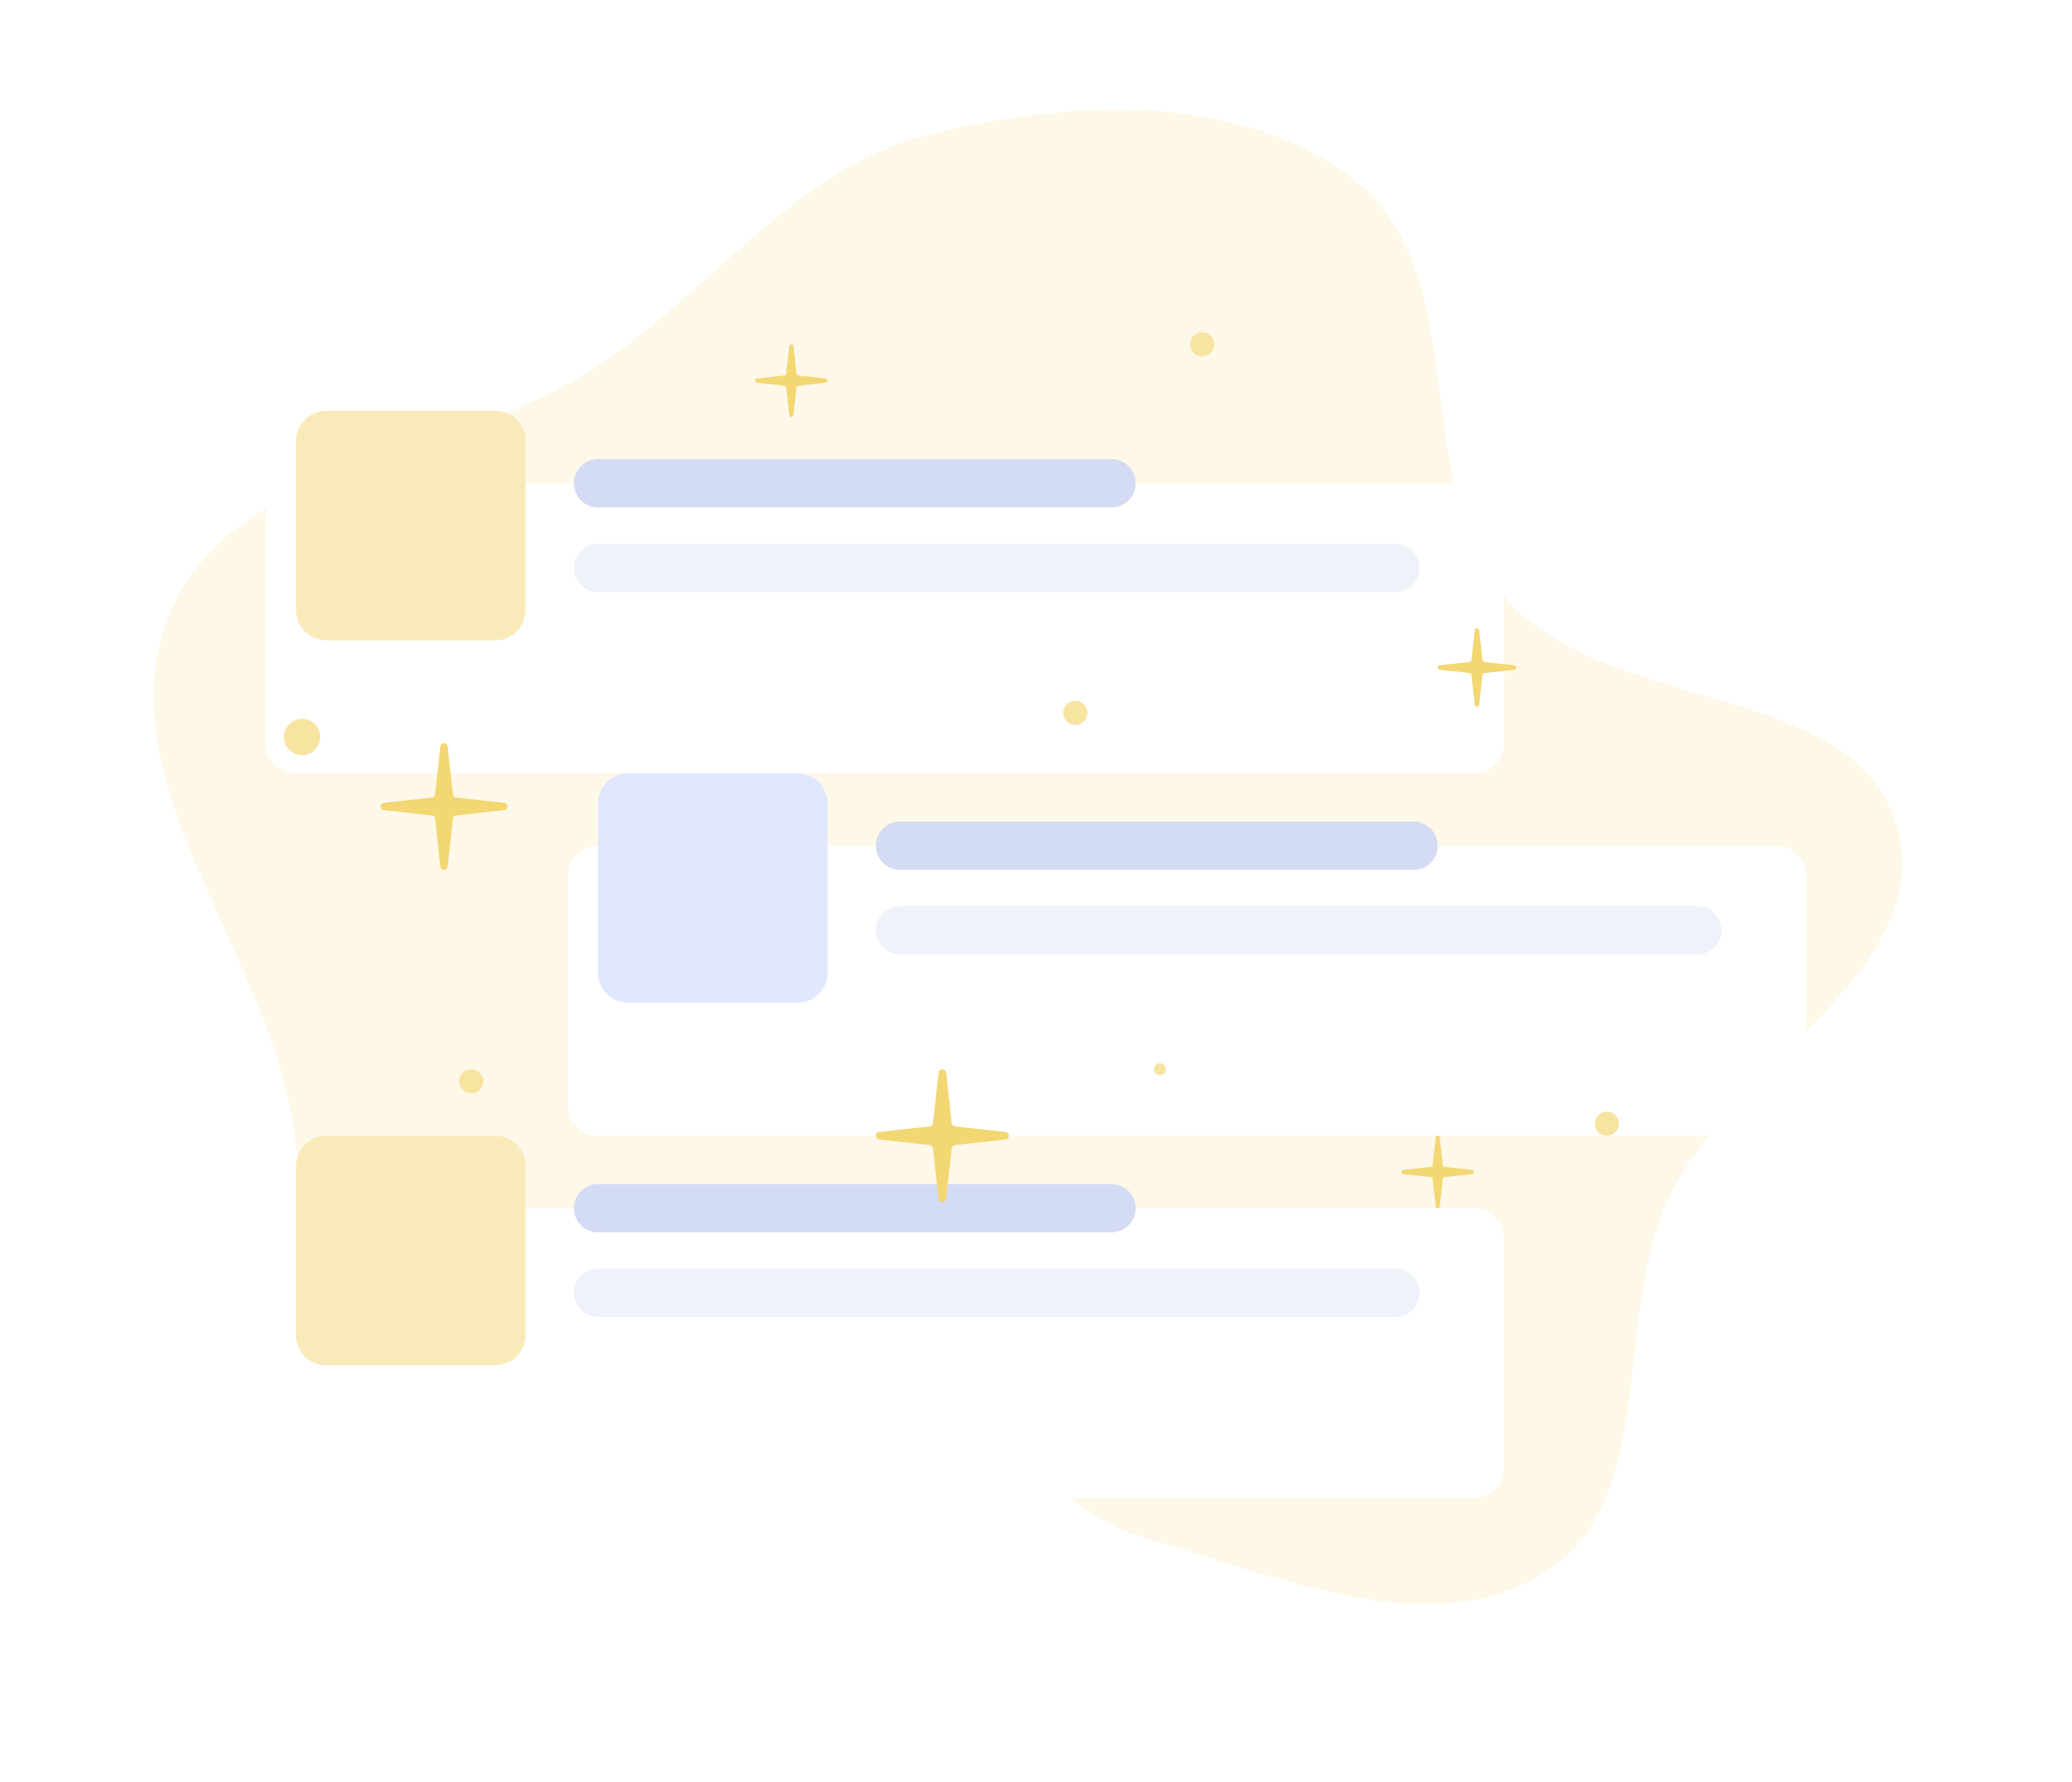<svg width="343" height="295" viewBox="0 0 343 295" fill="none" xmlns="http://www.w3.org/2000/svg">
<path fill-rule="evenodd" clip-rule="evenodd" d="M314.095 137.075C320.547 160.543 286.737 176.077 276.357 198.082C266.921 218.087 274.614 248.045 256.076 260.084C237.047 272.441 211.206 260.838 189.408 254.545C173.318 249.9 163.992 230.193 147.315 228.686C120.172 226.233 92.685 255.895 68.346 243.607C47.42 233.042 53.056 200.48 46.71 177.893C39.469 152.118 17.626 125.653 28.314 101.117C39.095 76.367 74.516 75.958 97.362 61.611C117.16 49.179 131.251 27.824 153.943 22.225C177.372 16.444 205.848 15.06 224.66 30.201C243.878 45.669 233.219 79.854 249.055 98.778C265.488 118.415 307.305 112.378 314.095 137.075Z" fill="#FDF8E8"/>
<g filter="url(#filter0_dd)">
<path d="M244 63H49C46.239 63 44 65.239 44 68V106C44 108.761 46.239 111 49 111H244C246.761 111 249 108.761 249 106V68C249 65.239 246.761 63 244 63Z" fill="white"/>
</g>
<path d="M82 68H54C51.239 68 49 70.239 49 73V101C49 103.761 51.239 106 54 106H82C84.761 106 87 103.761 87 101V73C87 70.239 84.761 68 82 68Z" fill="#F9EBB9"/>
<path d="M231 90H99C96.791 90 95 91.791 95 94C95 96.209 96.791 98 99 98H231C233.209 98 235 96.209 235 94C235 91.791 233.209 90 231 90Z" fill="#EFF2F9"/>
<path d="M184 76H99C96.791 76 95 77.791 95 80C95 82.209 96.791 84 99 84H184C186.209 84 188 82.209 188 80C188 77.791 186.209 76 184 76Z" fill="#D4DBF4"/>
<g filter="url(#filter1_dd)">
<path d="M294 123H99C96.239 123 94 125.239 94 128V166C94 168.761 96.239 171 99 171H294C296.761 171 299 168.761 299 166V128C299 125.239 296.761 123 294 123Z" fill="white"/>
</g>
<path d="M132 128H104C101.239 128 99 130.239 99 133V161C99 163.761 101.239 166 104 166H132C134.761 166 137 163.761 137 161V133C137 130.239 134.761 128 132 128Z" fill="#E0E7FF"/>
<path d="M281 150H149C146.791 150 145 151.791 145 154C145 156.209 146.791 158 149 158H281C283.209 158 285 156.209 285 154C285 151.791 283.209 150 281 150Z" fill="#EFF2F9"/>
<path d="M234 136H149C146.791 136 145 137.791 145 140C145 142.209 146.791 144 149 144H234C236.209 144 238 142.209 238 140C238 137.791 236.209 136 234 136Z" fill="#D4DBF4"/>
<g filter="url(#filter2_dd)">
<path d="M244 183H49C46.239 183 44 185.239 44 188V226C44 228.761 46.239 231 49 231H244C246.761 231 249 228.761 249 226V188C249 185.239 246.761 183 244 183Z" fill="white"/>
</g>
<path d="M82 188H54C51.239 188 49 190.239 49 193V221C49 223.761 51.239 226 54 226H82C84.761 226 87 223.761 87 221V193C87 190.239 84.761 188 82 188Z" fill="#F9EBB9"/>
<path d="M231 210H99C96.791 210 95 211.791 95 214C95 216.209 96.791 218 99 218H231C233.209 218 235 216.209 235 214C235 211.791 233.209 210 231 210Z" fill="#EFF2F9"/>
<path d="M184 196H99C96.791 196 95 197.791 95 200C95 202.209 96.791 204 99 204H184C186.209 204 188 202.209 188 200C188 197.791 186.209 196 184 196Z" fill="#D4DBF4"/>
<path d="M244.127 104.334C244.176 103.889 244.824 103.889 244.873 104.334L245.413 109.255C245.432 109.43 245.57 109.568 245.745 109.587L250.666 110.127C251.111 110.176 251.111 110.824 250.666 110.873L245.745 111.413C245.57 111.432 245.432 111.57 245.413 111.745L244.873 116.666C244.824 117.111 244.176 117.111 244.127 116.666L243.587 111.745C243.568 111.57 243.43 111.432 243.255 111.413L238.334 110.873C237.889 110.824 237.889 110.176 238.334 110.127L243.255 109.587C243.43 109.568 243.568 109.43 243.587 109.255L244.127 104.334Z" fill="#F3D772"/>
<path d="M72.898 123.539C72.977 122.82 74.023 122.82 74.102 123.539L74.975 131.489C75.006 131.771 75.229 131.994 75.511 132.025L83.461 132.898C84.18 132.977 84.18 134.023 83.461 134.102L75.511 134.975C75.229 135.006 75.006 135.229 74.975 135.511L74.102 143.461C74.023 144.18 72.977 144.18 72.898 143.461L72.025 135.511C71.994 135.229 71.771 135.006 71.489 134.975L63.539 134.102C62.82 134.023 62.82 132.977 63.539 132.898L71.489 132.025C71.771 131.994 71.994 131.771 72.025 131.489L72.898 123.539Z" fill="#F3D772"/>
<path d="M237.656 188.308C237.701 187.897 238.299 187.897 238.344 188.308L238.843 192.851C238.861 193.012 238.988 193.139 239.149 193.157L243.692 193.656C244.103 193.701 244.103 194.299 243.692 194.344L239.149 194.843C238.988 194.861 238.861 194.988 238.843 195.149L238.344 199.692C238.299 200.103 237.701 200.103 237.656 199.692L237.157 195.149C237.139 194.988 237.012 194.861 236.851 194.843L232.308 194.344C231.897 194.299 231.897 193.701 232.308 193.656L236.851 193.157C237.012 193.139 237.139 193.012 237.157 192.851L237.656 188.308Z" fill="#F3D772"/>
<path d="M130.656 57.308C130.701 56.897 131.299 56.897 131.344 57.308L131.843 61.851C131.861 62.012 131.988 62.139 132.149 62.157L136.692 62.656C137.103 62.701 137.103 63.299 136.692 63.344L132.149 63.843C131.988 63.861 131.861 63.988 131.843 64.149L131.344 68.692C131.299 69.103 130.701 69.103 130.656 68.692L130.157 64.149C130.139 63.988 130.012 63.861 129.851 63.843L125.308 63.344C124.897 63.299 124.897 62.701 125.308 62.656L129.851 62.157C130.012 62.139 130.139 62.012 130.157 61.851L130.656 57.308Z" fill="#F3D772"/>
<path d="M155.37 177.565C155.452 176.812 156.548 176.812 156.63 177.565L157.545 185.893C157.578 186.189 157.811 186.422 158.107 186.455L166.435 187.37C167.188 187.452 167.188 188.548 166.435 188.63L158.107 189.545C157.811 189.578 157.578 189.811 157.545 190.107L156.63 198.435C156.548 199.188 155.452 199.188 155.37 198.435L154.455 190.107C154.422 189.811 154.189 189.578 153.893 189.545L145.565 188.63C144.812 188.548 144.812 187.452 145.565 187.37L153.893 186.455C154.189 186.422 154.422 186.189 154.455 185.893L155.37 177.565Z" fill="#F3D772"/>
<path d="M266 188C267.105 188 268 187.105 268 186C268 184.895 267.105 184 266 184C264.895 184 264 184.895 264 186C264 187.105 264.895 188 266 188Z" fill="#F7E4A1"/>
<path d="M178 120C179.105 120 180 119.105 180 118C180 116.895 179.105 116 178 116C176.895 116 176 116.895 176 118C176 119.105 176.895 120 178 120Z" fill="#F7E4A1"/>
<path d="M78 181C79.105 181 80 180.105 80 179C80 177.895 79.105 177 78 177C76.895 177 76 177.895 76 179C76 180.105 76.895 181 78 181Z" fill="#F7E4A1"/>
<path d="M199 59C200.105 59 201 58.105 201 57C201 55.895 200.105 55 199 55C197.895 55 197 55.895 197 57C197 58.105 197.895 59 199 59Z" fill="#F7E4A1"/>
<path d="M50 125C51.657 125 53 123.657 53 122C53 120.343 51.657 119 50 119C48.343 119 47 120.343 47 122C47 123.657 48.343 125 50 125Z" fill="#F7E4A1"/>
<path d="M192 178C192.552 178 193 177.552 193 177C193 176.448 192.552 176 192 176C191.448 176 191 176.448 191 177C191 177.552 191.448 178 192 178Z" fill="#F7E4A1"/>
<defs>
<filter id="filter0_dd" x="0" y="33" width="293" height="136" filterUnits="userSpaceOnUse" color-interpolation-filters="sRGB">
<feFlood flood-opacity="0" result="BackgroundImageFix"/>
<feColorMatrix in="SourceAlpha" type="matrix" values="0 0 0 0 0 0 0 0 0 0 0 0 0 0 0 0 0 0 127 0" result="hardAlpha"/>
<feOffset dy="14"/>
<feGaussianBlur stdDeviation="22"/>
<feColorMatrix type="matrix" values="0 0 0 0 0.071 0 0 0 0 0.184 0 0 0 0 0.459 0 0 0 0.05 0"/>
<feBlend mode="normal" in2="BackgroundImageFix" result="effect1_dropShadow"/>
<feColorMatrix in="SourceAlpha" type="matrix" values="0 0 0 0 0 0 0 0 0 0 0 0 0 0 0 0 0 0 127 0" result="hardAlpha"/>
<feOffset dy="3"/>
<feGaussianBlur stdDeviation="2"/>
<feColorMatrix type="matrix" values="0 0 0 0 0.071 0 0 0 0 0.184 0 0 0 0 0.459 0 0 0 0.05 0"/>
<feBlend mode="normal" in2="effect1_dropShadow" result="effect2_dropShadow"/>
<feBlend mode="normal" in="SourceGraphic" in2="effect2_dropShadow" result="shape"/>
</filter>
<filter id="filter1_dd" x="50" y="93" width="293" height="136" filterUnits="userSpaceOnUse" color-interpolation-filters="sRGB">
<feFlood flood-opacity="0" result="BackgroundImageFix"/>
<feColorMatrix in="SourceAlpha" type="matrix" values="0 0 0 0 0 0 0 0 0 0 0 0 0 0 0 0 0 0 127 0" result="hardAlpha"/>
<feOffset dy="14"/>
<feGaussianBlur stdDeviation="22"/>
<feColorMatrix type="matrix" values="0 0 0 0 0.071 0 0 0 0 0.184 0 0 0 0 0.459 0 0 0 0.05 0"/>
<feBlend mode="normal" in2="BackgroundImageFix" result="effect1_dropShadow"/>
<feColorMatrix in="SourceAlpha" type="matrix" values="0 0 0 0 0 0 0 0 0 0 0 0 0 0 0 0 0 0 127 0" result="hardAlpha"/>
<feOffset dy="3"/>
<feGaussianBlur stdDeviation="2"/>
<feColorMatrix type="matrix" values="0 0 0 0 0.071 0 0 0 0 0.184 0 0 0 0 0.459 0 0 0 0.05 0"/>
<feBlend mode="normal" in2="effect1_dropShadow" result="effect2_dropShadow"/>
<feBlend mode="normal" in="SourceGraphic" in2="effect2_dropShadow" result="shape"/>
</filter>
<filter id="filter2_dd" x="0" y="153" width="293" height="136" filterUnits="userSpaceOnUse" color-interpolation-filters="sRGB">
<feFlood flood-opacity="0" result="BackgroundImageFix"/>
<feColorMatrix in="SourceAlpha" type="matrix" values="0 0 0 0 0 0 0 0 0 0 0 0 0 0 0 0 0 0 127 0" result="hardAlpha"/>
<feOffset dy="14"/>
<feGaussianBlur stdDeviation="22"/>
<feColorMatrix type="matrix" values="0 0 0 0 0.071 0 0 0 0 0.184 0 0 0 0 0.459 0 0 0 0.05 0"/>
<feBlend mode="normal" in2="BackgroundImageFix" result="effect1_dropShadow"/>
<feColorMatrix in="SourceAlpha" type="matrix" values="0 0 0 0 0 0 0 0 0 0 0 0 0 0 0 0 0 0 127 0" result="hardAlpha"/>
<feOffset dy="3"/>
<feGaussianBlur stdDeviation="2"/>
<feColorMatrix type="matrix" values="0 0 0 0 0.071 0 0 0 0 0.184 0 0 0 0 0.459 0 0 0 0.05 0"/>
<feBlend mode="normal" in2="effect1_dropShadow" result="effect2_dropShadow"/>
<feBlend mode="normal" in="SourceGraphic" in2="effect2_dropShadow" result="shape"/>
</filter>
</defs>
</svg>
